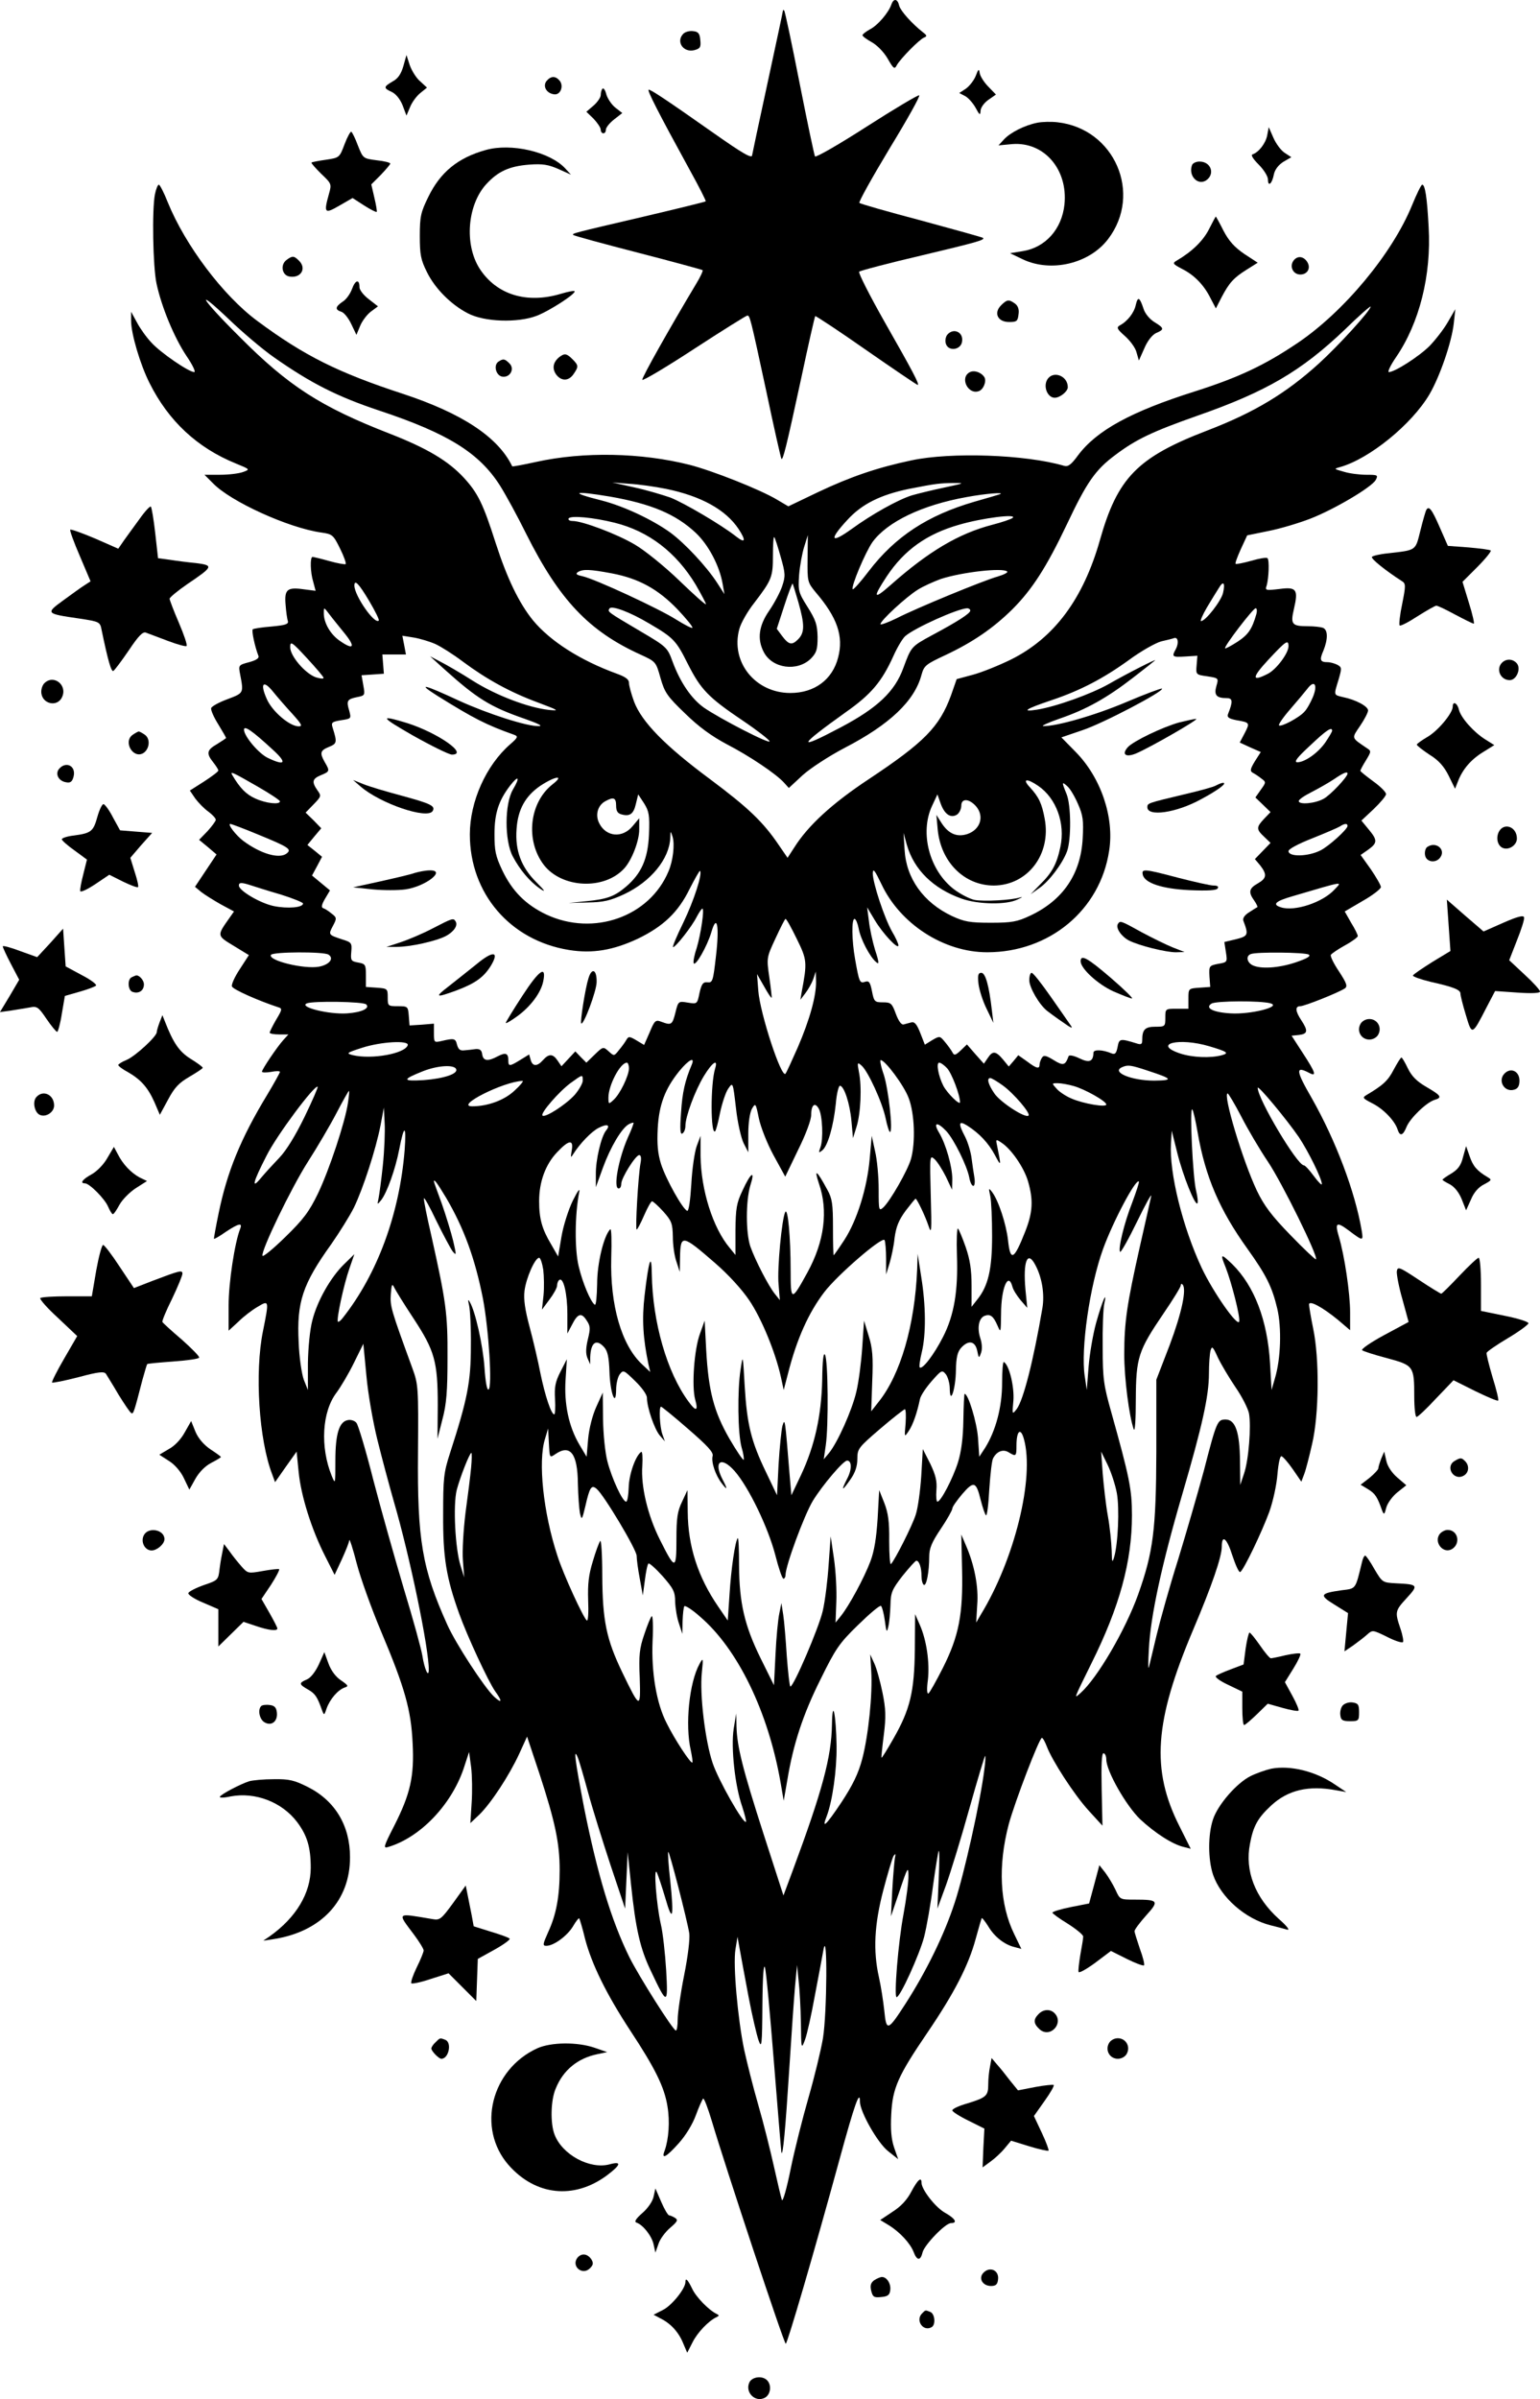 <?xml version="1.0" standalone="no"?>
<!DOCTYPE svg PUBLIC "-//W3C//DTD SVG 20010904//EN"
 "http://www.w3.org/TR/2001/REC-SVG-20010904/DTD/svg10.dtd">
<svg version="1.0" xmlns="http://www.w3.org/2000/svg"
 width="600.083pt" height="934.465pt" viewBox="0 0 600.083 934.465"
 preserveAspectRatio="xMidYMid meet">
<g transform="translate(-209.917,975.93) scale(0.1,-0.1)"
fill="#000000" stroke="none">
<path d="M5573 9743 c-11 -33 -54 -83 -84 -98 -16 -9 -29 -19 -29 -23 0 -4 16
-16 36 -27 20 -11 47 -38 62 -64 23 -40 27 -43 36 -25 15 26 88 100 106 107
12 5 12 8 -5 21 -43 34 -86 82 -92 103 -6 27 -21 30 -30 6z"/>
<path d="M5150 9718 c0 -3 -27 -130 -60 -282 -33 -152 -60 -279 -60 -281 0
-15 -35 5 -153 88 -179 126 -241 167 -250 167 -8 0 35 -85 160 -313 36 -65 64
-120 62 -122 -2 -2 -112 -29 -244 -60 -274 -64 -278 -65 -272 -71 3 -3 116
-34 252 -69 136 -35 249 -66 252 -68 2 -3 -9 -27 -25 -53 -103 -172 -213 -367
-210 -374 2 -5 93 49 203 121 109 71 202 129 206 129 10 0 11 -1 74 -294 30
-143 57 -261 59 -264 6 -6 18 40 77 313 28 132 53 242 55 243 1 2 91 -57 198
-132 108 -75 198 -136 201 -136 9 0 -21 56 -128 244 -59 104 -104 193 -100
197 4 4 113 33 242 63 218 52 251 61 240 69 -2 2 -110 32 -239 67 -129 34
-238 65 -242 69 -4 3 49 98 117 211 69 113 121 206 116 208 -5 2 -97 -53 -205
-122 -107 -69 -198 -121 -201 -116 -3 5 -30 133 -60 285 -30 153 -57 280 -60
283 -3 3 -5 3 -5 0z"/>
<path d="M4762 9628 c-30 -30 -1 -75 43 -64 22 6 26 11 23 39 -2 26 -8 33 -28
35 -14 2 -31 -3 -38 -10z"/>
<path d="M3671 9502 c-9 -31 -21 -49 -42 -60 -36 -21 -36 -26 -3 -41 15 -7 32
-27 42 -52 l15 -40 14 33 c7 18 25 43 40 55 l26 21 -26 24 c-15 12 -33 41 -41
63 l-13 40 -12 -43z"/>
<path d="M5901 9463 c-7 -17 -24 -39 -38 -49 l-26 -17 23 -12 c13 -7 31 -28
41 -46 15 -28 18 -30 19 -12 0 12 13 31 30 43 l30 21 -29 30 c-16 16 -31 39
-34 52 -3 20 -5 19 -16 -10z"/>
<path d="M4229 9444 c-16 -20 -1 -48 29 -52 25 -4 39 32 22 53 -16 19 -34 19
-51 -1z"/>
<path d="M4447 9414 c-4 -4 -7 -15 -7 -25 0 -9 -13 -28 -28 -41 l-28 -24 28
-27 c15 -16 28 -35 28 -43 0 -8 5 -14 10 -14 6 0 10 6 10 14 0 8 14 26 32 40
l32 25 -27 21 c-15 12 -30 35 -35 51 -4 17 -11 27 -15 23z"/>
<path d="M6140 9281 c-49 -10 -104 -38 -129 -65 l-21 -23 53 5 c124 10 218
-98 204 -235 -10 -96 -74 -168 -163 -182 l-49 -8 50 -24 c110 -52 259 -17 332
79 135 177 25 430 -197 455 -25 3 -61 2 -80 -2z"/>
<path d="M7037 9232 c-6 -31 -33 -66 -57 -74 -8 -2 2 -18 24 -40 20 -20 36
-46 36 -58 0 -30 16 -17 23 20 4 19 18 37 37 49 l31 18 -26 17 c-15 10 -34 36
-44 59 l-18 41 -6 -32z"/>
<path d="M3442 9198 c-20 -53 -20 -53 -73 -61 -29 -4 -54 -9 -56 -11 -2 -2 15
-21 37 -43 41 -39 42 -40 31 -79 -21 -75 -17 -79 40 -46 l52 30 45 -29 c25
-16 47 -27 49 -25 2 1 -2 26 -9 55 l-12 52 37 37 c20 21 37 41 37 44 0 4 -24
10 -53 13 -53 7 -53 7 -73 57 -10 27 -22 52 -26 54 -3 2 -15 -19 -26 -48z"/>
<path d="M3992 9175 c-108 -30 -177 -86 -224 -183 -29 -59 -33 -76 -33 -152 0
-73 4 -93 28 -141 31 -63 93 -126 159 -160 64 -34 194 -38 268 -10 52 20 156
88 148 96 -2 3 -26 -2 -53 -10 -133 -40 -251 -4 -317 98 -60 94 -48 248 26
329 46 50 90 70 167 76 53 4 75 0 114 -17 l49 -22 -23 25 c-60 64 -210 99
-309 71z"/>
<path d="M6744 9116 c-15 -40 21 -80 54 -60 37 24 21 74 -25 74 -13 0 -26 -6
-29 -14z"/>
<path d="M2703 9003 c-12 -60 -8 -282 6 -348 20 -93 69 -210 116 -281 24 -35
38 -64 31 -64 -21 0 -132 76 -167 115 -19 20 -44 55 -56 78 l-23 42 0 -35 c0
-51 36 -172 72 -243 74 -148 186 -252 336 -313 56 -23 56 -23 29 -33 -16 -6
-56 -11 -90 -11 l-61 0 33 -33 c68 -71 294 -174 422 -192 43 -6 47 -9 73 -62
15 -30 25 -58 22 -61 -3 -2 -32 3 -64 12 -32 9 -61 16 -65 16 -10 0 -9 -60 3
-98 l9 -34 -47 6 c-64 9 -75 -1 -70 -60 2 -27 6 -56 9 -64 3 -12 -10 -16 -63
-21 -38 -3 -70 -8 -74 -11 -5 -5 8 -67 22 -103 4 -9 -7 -17 -36 -25 -42 -11
-42 -12 -35 -48 14 -73 14 -72 -49 -96 -33 -12 -62 -28 -64 -35 -2 -7 10 -35
27 -62 17 -28 31 -52 31 -54 0 -2 -16 -12 -35 -24 -40 -23 -43 -36 -15 -71 11
-14 20 -28 20 -32 0 -4 -25 -23 -56 -43 l-55 -35 21 -31 c12 -16 35 -40 51
-51 16 -12 29 -26 29 -32 0 -5 -15 -25 -32 -44 l-33 -34 34 -28 34 -29 -42
-63 -42 -63 24 -20 c14 -11 48 -32 76 -48 l52 -28 -19 -27 c-48 -68 -48 -67
18 -107 l59 -36 -35 -54 c-20 -30 -34 -61 -31 -68 4 -12 104 -56 180 -81 17
-5 16 -9 -8 -49 -14 -24 -25 -47 -25 -50 0 -4 17 -7 37 -7 l36 0 -20 -22 c-25
-28 -83 -114 -83 -123 0 -4 16 -4 35 -1 19 4 35 4 35 0 0 -3 -22 -43 -49 -88
-105 -173 -157 -302 -190 -463 -11 -53 -19 -98 -18 -99 1 -2 22 10 46 27 50
33 66 37 56 12 -21 -53 -45 -209 -45 -298 l0 -99 38 35 c20 20 54 46 75 58 45
27 45 26 21 -94 -33 -161 -16 -425 36 -559 l11 -30 42 60 42 59 8 -80 c9 -92
50 -223 103 -327 l37 -73 28 60 c15 33 29 67 29 75 1 8 14 -32 29 -90 15 -58
58 -177 95 -265 93 -220 117 -307 123 -435 7 -130 -9 -199 -72 -323 -42 -82
-43 -88 -23 -82 124 37 244 162 293 303 l22 67 8 -59 c4 -32 5 -95 2 -139 l-5
-79 35 33 c46 45 116 152 155 236 l31 68 49 -147 c60 -184 78 -268 78 -372 0
-103 -13 -174 -45 -243 -21 -47 -22 -53 -7 -53 29 0 82 39 104 76 11 19 22 33
24 31 2 -2 13 -38 23 -80 26 -99 83 -215 176 -357 97 -147 133 -220 145 -295
10 -59 5 -128 -11 -173 -14 -36 6 -26 55 29 27 30 54 74 67 110 12 33 25 61
28 64 4 2 19 -38 34 -88 52 -175 281 -867 288 -867 6 0 108 347 210 720 58
212 79 272 79 223 0 -39 69 -161 110 -193 l39 -31 -16 46 c-11 33 -14 70 -11
128 5 103 26 150 141 319 104 153 160 261 188 365 12 43 22 79 24 81 1 2 13
-13 25 -32 24 -41 64 -72 103 -81 l26 -7 -28 58 c-56 115 -64 265 -21 428 24
88 119 336 129 336 4 0 12 -15 19 -33 20 -54 107 -189 164 -251 l53 -58 -3
141 c-2 96 0 141 7 141 6 0 11 -11 11 -24 0 -45 77 -180 132 -233 57 -53 126
-98 170 -108 l27 -7 -44 88 c-111 220 -98 407 53 764 73 172 112 285 112 325
0 49 20 33 41 -34 13 -39 26 -68 31 -65 14 9 83 153 113 234 15 42 29 107 32
148 4 44 10 71 16 69 6 -2 26 -25 44 -51 l33 -48 11 29 c6 15 20 69 31 118 27
115 29 331 4 450 -9 44 -16 86 -16 93 0 18 52 -10 113 -60 l47 -40 0 69 c0 76
-22 223 -44 296 -16 54 -9 59 38 24 57 -43 58 -43 51 0 -26 151 -100 348 -194
514 -63 109 -65 128 -10 99 30 -16 24 2 -25 77 l-44 68 29 3 c34 4 36 16 9 57
-24 36 -25 55 -4 55 16 0 147 52 173 69 12 8 8 20 -22 66 -21 31 -35 60 -32
65 3 5 28 22 55 37 28 15 50 32 50 36 0 5 -11 28 -26 52 l-25 44 70 41 c39 22
71 47 71 54 0 7 -18 38 -39 69 l-40 56 30 21 c36 26 36 37 1 79 l-28 34 48 45
c26 25 48 51 48 58 0 8 -22 30 -50 50 -27 20 -50 38 -50 41 0 3 10 22 22 41
21 35 21 36 2 48 -60 41 -59 36 -25 86 17 25 31 52 31 60 0 16 -48 42 -98 52
-37 9 -36 6 -17 68 13 45 13 48 -5 58 -10 5 -27 10 -38 10 -29 0 -32 9 -16 45
18 45 18 81 -2 89 -9 3 -34 6 -57 6 -64 0 -70 7 -56 67 18 77 10 87 -57 78
-53 -6 -56 -6 -49 14 8 28 11 99 3 106 -4 4 -32 -1 -63 -10 -32 -9 -59 -14
-61 -12 -3 2 7 28 20 57 l25 54 83 17 c46 9 119 31 163 48 93 36 240 123 255
151 10 19 7 20 -37 20 -26 0 -66 5 -88 12 -39 11 -39 11 -14 18 114 32 279
166 348 283 41 70 87 204 95 277 l6 55 -29 -50 c-16 -28 -48 -69 -71 -93 -41
-41 -136 -102 -159 -102 -6 0 6 26 28 58 91 133 138 319 127 507 -6 116 -14
165 -25 165 -4 0 -22 -37 -40 -81 -77 -188 -265 -414 -446 -536 -129 -87 -230
-134 -399 -188 -250 -79 -383 -152 -456 -249 -27 -37 -39 -46 -55 -41 -150 44
-441 54 -595 21 -132 -28 -235 -63 -362 -123 l-117 -56 -44 26 c-67 40 -252
113 -342 136 -187 47 -411 52 -597 11 -50 -11 -92 -19 -93 -17 -55 114 -195
206 -425 282 -254 83 -386 149 -568 284 -134 99 -281 295 -349 462 -15 38 -31
69 -35 69 -4 0 -11 -17 -15 -37z m463 -635 c144 -101 246 -153 411 -208 268
-89 390 -165 471 -293 22 -35 68 -119 102 -188 129 -257 244 -378 444 -469 61
-28 61 -28 79 -92 16 -56 26 -71 96 -138 53 -52 103 -88 161 -119 91 -47 193
-116 224 -150 l19 -21 54 50 c30 27 102 74 163 106 176 91 273 183 300 285 10
36 17 41 94 77 106 50 185 104 260 178 77 77 133 164 212 330 78 165 111 213
189 271 81 61 144 91 320 153 269 94 405 174 574 335 55 54 101 94 101 90 0
-15 -125 -152 -202 -222 -128 -116 -251 -190 -433 -260 -274 -105 -351 -184
-420 -428 -65 -229 -178 -381 -347 -465 -47 -23 -114 -50 -148 -59 l-63 -17
-22 -63 c-45 -123 -104 -183 -321 -327 -142 -94 -236 -180 -290 -266 l-26 -40
-33 48 c-62 92 -120 147 -270 259 -174 129 -265 222 -295 301 -11 30 -20 63
-20 74 0 13 -14 23 -47 35 -143 52 -260 127 -327 208 -55 68 -101 164 -145
300 -49 153 -69 195 -124 255 -61 66 -143 115 -289 172 -270 105 -395 186
-585 377 -152 151 -181 201 -39 66 51 -49 129 -115 172 -145z m1529 -513 c136
-28 232 -81 282 -156 30 -46 27 -58 -10 -29 -57 45 -202 130 -255 151 -32 11
-95 30 -142 40 l-85 19 65 -5 c36 -2 101 -11 145 -20z m1083 5 c-48 -10 -104
-24 -125 -30 -55 -17 -158 -75 -235 -131 -82 -59 -90 -44 -18 34 57 63 130 99
241 122 107 21 119 22 174 23 46 0 42 -1 -37 -18z m-1302 -35 c160 -28 256
-68 334 -141 50 -47 93 -129 105 -199 l7 -40 -29 45 c-41 63 -125 153 -182
195 -71 51 -182 103 -268 125 -128 32 -111 39 33 15z m1519 9 c-5 -2 -50 -15
-99 -29 -182 -53 -308 -135 -412 -271 -31 -41 -59 -72 -62 -70 -8 9 49 144 77
184 58 79 193 144 366 175 75 14 153 20 130 11z m-1500 -111 c132 -33 239
-115 315 -241 22 -38 40 -72 40 -76 0 -5 -47 37 -104 92 -57 55 -135 118 -173
140 -69 41 -204 92 -243 92 -12 0 -18 5 -15 10 8 12 96 4 180 -17z m1550 19
c-6 -5 -41 -17 -80 -27 -130 -34 -247 -103 -396 -235 -67 -59 -70 -50 -14 35
68 102 155 164 280 200 92 27 230 44 210 27z m-904 -151 c19 -66 19 -76 6
-115 -8 -24 -31 -67 -51 -96 -40 -58 -47 -110 -21 -160 33 -65 131 -78 184
-26 22 23 26 35 26 84 -1 48 -7 66 -39 117 -36 57 -37 63 -33 125 3 36 12 85
20 110 l14 45 -1 -92 c-1 -89 0 -92 31 -130 85 -99 110 -172 88 -255 -22 -86
-92 -138 -186 -138 -137 0 -234 121 -199 249 6 23 32 69 59 103 68 89 72 100
72 184 0 42 2 74 5 71 3 -2 14 -37 25 -76z m-658 -65 c105 -20 180 -61 256
-140 35 -37 61 -69 58 -72 -2 -3 -31 12 -63 32 -66 42 -318 159 -366 169 -23
5 -27 9 -17 16 20 12 46 11 132 -5z m1541 7 c3 -4 -13 -12 -36 -19 -57 -16
-317 -123 -395 -163 -35 -17 -63 -27 -63 -23 0 14 100 106 145 134 22 14 63
32 90 42 83 27 243 45 259 29z m-2486 -115 c23 -39 40 -73 37 -76 -16 -16 -94
96 -95 136 0 26 17 9 58 -60z m1672 -4 c25 -88 25 -119 -1 -145 -24 -24 -36
-22 -63 14 l-20 27 29 89 c16 50 31 89 33 87 1 -2 11 -34 22 -72z m1655 36
c-7 -31 -68 -110 -86 -110 -4 0 6 24 23 53 17 28 38 63 46 75 18 31 26 22 17
-18z m-2235 -120 c94 -55 104 -66 149 -156 51 -101 80 -131 215 -222 55 -37
101 -73 104 -80 4 -14 -192 87 -256 131 -49 35 -92 98 -122 179 -20 55 -23 58
-123 117 -132 78 -131 77 -123 90 8 13 79 -13 156 -59z m-1187 -39 c42 -52 34
-65 -18 -29 -38 25 -65 72 -64 110 0 23 0 23 22 -6 12 -16 39 -49 60 -75z
m2437 90 c0 -11 -48 -42 -149 -96 -81 -44 -81 -44 -112 -128 -33 -91 -100
-155 -244 -231 -174 -92 -168 -75 21 60 98 69 139 118 184 217 15 34 36 69 46
78 36 32 205 108 242 109 6 0 12 -4 12 -9z m1115 -13 c-17 -59 -31 -80 -73
-108 -25 -16 -47 -28 -49 -26 -6 6 109 156 119 156 5 0 6 -10 3 -22z m-3200
-117 c22 -10 71 -41 108 -69 93 -69 184 -119 292 -159 82 -31 86 -33 43 -29
-81 9 -207 57 -297 114 -47 30 -104 63 -126 74 l-40 21 54 -49 c129 -116 180
-148 316 -195 51 -18 71 -28 54 -28 -45 -2 -199 48 -309 98 -142 66 -169 72
-85 19 140 -87 188 -112 298 -151 16 -6 14 -11 -16 -37 -94 -82 -157 -223
-157 -351 0 -230 157 -413 386 -450 92 -15 173 -1 269 44 99 48 157 103 201
193 21 41 39 73 41 71 10 -11 -24 -116 -65 -201 -26 -53 -44 -96 -40 -96 10 0
73 80 92 118 9 17 19 32 22 32 9 0 -6 -100 -22 -153 -9 -26 -14 -53 -12 -59 6
-17 53 66 69 120 22 76 32 24 18 -93 -11 -97 -13 -104 -33 -102 -17 2 -23 -6
-31 -41 -9 -44 -9 -44 -46 -38 -36 6 -37 6 -48 -39 -12 -48 -16 -50 -54 -36
-23 9 -27 6 -46 -40 l-22 -50 -30 18 c-27 16 -31 16 -39 2 -5 -9 -18 -27 -29
-40 -19 -24 -19 -24 -40 -5 -21 19 -22 19 -54 -12 l-33 -32 -22 22 -21 22 -27
-29 -27 -29 -15 22 c-18 27 -34 28 -57 2 -23 -26 -41 -25 -48 1 l-6 21 -34
-21 c-42 -26 -47 -26 -47 -3 0 29 -10 33 -41 17 -39 -21 -57 -19 -61 8 -2 16
-9 21 -25 20 -13 -2 -33 -4 -45 -5 -16 -2 -23 4 -28 22 -6 25 -11 26 -62 14
-27 -6 -28 -5 -28 31 l0 37 -47 -4 -48 -3 -3 38 c-3 36 -4 37 -43 37 -38 0
-39 1 -39 34 0 34 -1 35 -42 38 l-43 3 0 45 c0 42 -2 45 -30 50 -28 5 -30 8
-27 42 3 34 1 37 -35 48 -54 18 -55 18 -37 52 16 30 16 33 -5 49 -12 10 -26
19 -33 21 -8 3 -5 15 8 37 l19 32 -35 29 -35 29 20 37 19 36 -28 23 -29 23 27
33 27 32 -30 31 -31 30 31 32 c30 31 31 33 15 55 -23 33 -20 45 14 59 34 14
35 16 15 50 -21 37 -18 46 16 60 32 13 32 18 14 76 -6 19 -2 22 34 28 39 6 39
6 31 37 -12 39 -8 45 31 53 30 6 31 7 24 45 l-7 40 44 3 43 3 -3 38 -3 37 46
0 46 0 -7 37 -7 36 44 -7 c24 -4 61 -15 84 -25z m2886 -20 c-17 -30 -14 -32
36 -29 l48 3 -3 -37 c-3 -36 -3 -37 41 -43 45 -7 45 -7 36 -38 -10 -35 0 -47
40 -47 24 0 25 -13 5 -63 -4 -12 4 -17 33 -23 53 -9 53 -10 32 -51 l-19 -36
41 -19 41 -18 -23 -36 c-18 -30 -20 -38 -8 -45 8 -4 23 -14 33 -22 19 -14 19
-15 -2 -44 l-21 -30 29 -28 30 -29 -25 -26 c-31 -33 -31 -41 0 -70 l25 -24
-30 -31 -31 -32 21 -25 c27 -35 25 -50 -10 -70 -34 -19 -37 -34 -14 -66 9 -13
14 -24 13 -26 -2 -1 -17 -10 -32 -20 -18 -11 -26 -23 -23 -33 21 -55 19 -60
-28 -72 l-46 -11 6 -39 c6 -39 6 -40 -30 -46 -35 -7 -36 -8 -34 -49 l3 -41
-42 -3 c-43 -3 -43 -3 -43 -43 l0 -39 -45 0 c-45 0 -45 0 -45 -35 0 -34 -1
-35 -39 -35 -40 0 -51 -11 -51 -52 0 -16 -4 -19 -22 -13 -65 20 -68 19 -74
-14 -5 -25 -10 -30 -23 -25 -35 15 -71 16 -71 3 -1 -35 -16 -41 -55 -22 -23
11 -40 14 -42 8 -13 -36 -21 -38 -58 -15 -31 19 -39 20 -46 9 -5 -8 -9 -20 -9
-26 0 -19 -12 -16 -49 12 l-34 24 -18 -22 -19 -22 -23 28 c-28 33 -40 34 -59
5 l-15 -22 -33 37 -33 38 -24 -23 c-21 -20 -26 -21 -33 -7 -5 9 -18 27 -29 40
-19 23 -20 24 -49 7 l-29 -18 -18 46 c-13 33 -22 44 -34 41 -9 -2 -22 -6 -30
-8 -9 -3 -20 12 -31 41 -15 41 -19 45 -50 45 -32 0 -35 2 -43 43 -7 36 -12 42
-27 37 -21 -7 -23 -1 -39 89 -13 73 -14 156 -2 156 5 0 12 -17 16 -37 7 -41
44 -112 69 -132 11 -10 11 0 -5 48 -10 33 -21 84 -24 113 l-7 53 30 -50 c31
-52 92 -117 92 -98 0 6 -11 31 -25 54 -30 53 -75 189 -75 227 1 21 8 11 34
-43 73 -155 243 -265 412 -265 242 0 440 164 475 395 21 130 -32 286 -131 386
l-55 56 82 28 c79 26 319 152 310 162 -3 2 -65 -21 -138 -52 -122 -52 -273
-95 -324 -94 -11 0 17 13 63 29 105 36 185 81 287 160 44 34 82 64 85 67 8 8
-107 -50 -180 -92 -69 -39 -205 -88 -280 -100 -64 -10 -44 3 54 36 114 38 204
85 305 158 46 34 103 66 125 72 23 5 46 11 51 13 15 4 18 -20 6 -43z m-3321
-112 c0 -5 -13 -3 -30 2 -42 15 -100 83 -100 117 0 25 5 23 65 -42 36 -39 65
-73 65 -77z m3760 123 c0 -27 -47 -90 -80 -107 -64 -33 -64 -16 1 54 69 74 79
81 79 53z m-3881 -264 c36 -40 40 -48 24 -48 -35 0 -103 58 -124 106 -28 62
-14 77 25 28 17 -21 51 -60 75 -86z m3976 66 c-9 -21 -23 -47 -33 -57 -20 -23
-92 -61 -99 -53 -3 3 16 31 43 62 27 31 57 67 68 81 27 36 41 15 21 -33z
m-4055 -203 c59 -53 52 -67 -17 -34 -36 17 -93 85 -93 110 0 18 32 -4 110 -76z
m4130 72 c0 -4 -12 -24 -26 -45 -29 -42 -81 -78 -110 -78 -14 1 0 19 50 65 63
60 86 75 86 58z m-4186 -218 c47 -27 86 -53 86 -57 0 -14 -55 -8 -96 11 -36
16 -60 41 -89 90 -11 18 -2 14 99 -44z m4246 51 c0 -13 -67 -84 -93 -98 -34
-19 -97 -24 -97 -9 0 6 22 21 50 35 27 14 66 36 87 50 35 24 53 32 53 22z
m-3252 -62 c-33 -56 -33 -199 -1 -260 28 -53 66 -98 106 -126 24 -16 21 -10
-15 26 -58 58 -82 123 -76 205 5 77 34 129 92 169 59 39 97 44 48 6 -90 -71
-106 -217 -35 -312 70 -93 237 -101 315 -15 29 32 58 106 58 151 l0 44 -26
-31 c-39 -47 -102 -42 -129 10 -18 33 -7 72 24 88 31 17 41 13 41 -18 0 -21 6
-30 21 -34 33 -9 47 2 56 41 l9 37 23 -35 c19 -31 22 -45 19 -121 -4 -96 -30
-153 -90 -204 -44 -37 -72 -48 -153 -56 l-70 -7 75 2 c61 1 87 7 141 32 104
49 176 137 180 219 1 29 1 30 9 5 9 -30 2 -93 -16 -135 -74 -177 -292 -254
-476 -168 -80 38 -133 91 -172 173 -26 55 -30 76 -30 140 0 81 16 130 60 188
34 44 41 35 12 -14z m2047 14 c70 -48 106 -146 86 -238 -14 -67 -33 -101 -79
-146 l-37 -38 34 24 c38 26 90 95 108 143 17 47 16 181 -2 224 -19 46 -19 50
4 29 11 -10 29 -41 41 -69 19 -43 22 -64 18 -133 -7 -139 -77 -242 -206 -302
-49 -23 -70 -27 -152 -27 -82 0 -103 4 -151 26 -112 53 -179 147 -185 259 l-4
65 13 -47 c28 -97 103 -170 213 -209 65 -23 176 -25 219 -3 17 8 21 11 10 8
-32 -11 -142 -17 -179 -10 -18 4 -54 22 -79 41 -96 73 -135 220 -86 325 l21
45 12 -34 c15 -43 39 -60 64 -45 9 6 17 22 17 35 0 30 31 28 58 -3 32 -38 17
-89 -33 -107 -41 -14 -74 0 -101 41 l-21 33 5 -56 c12 -128 104 -219 219 -219
132 1 224 122 198 260 -11 60 -23 85 -58 123 -31 33 -12 36 33 5z m-3041 -189
c122 -50 134 -58 111 -75 -29 -21 -101 0 -168 50 -28 21 -63 66 -50 66 3 0 52
-18 107 -41z m4246 33 c0 -13 -73 -79 -105 -95 -49 -25 -125 -26 -125 -3 0 8
37 28 93 50 50 20 99 41 107 46 18 12 30 13 30 2z m-4274 -231 c16 -5 68 -22
117 -36 48 -15 87 -31 87 -35 0 -16 -60 -21 -114 -10 -53 11 -136 60 -136 80
0 12 9 13 46 1z m4223 -17 c-46 -50 -155 -86 -208 -69 -36 11 -23 24 47 44
204 60 192 58 161 25z m-2095 -192 c40 -81 41 -91 19 -207 l-5 -30 19 25 c11
14 25 39 31 55 l10 30 1 -39 c1 -55 -24 -147 -71 -256 -23 -52 -44 -98 -48
-103 -16 -19 -99 234 -106 323 l-5 65 27 -47 c15 -27 28 -47 30 -45 1 1 -3 37
-9 79 -11 76 -11 77 24 152 19 41 36 75 39 76 4 0 23 -35 44 -78z m-1825 -61
c23 -15 4 -39 -36 -47 -58 -11 -201 24 -188 46 8 12 205 13 224 1z m3820 0 c9
-6 -6 -15 -50 -30 -68 -23 -139 -27 -170 -11 -22 12 -25 36 -6 43 21 9 211 7
226 -2z m-3673 -194 c16 -15 -17 -31 -74 -35 -71 -5 -191 25 -157 39 24 10
220 7 231 -4z m3524 4 c45 -13 -79 -44 -156 -39 -68 4 -101 21 -74 38 17 11
192 12 230 1z m-3362 -163 c-11 -33 -140 -56 -213 -39 -28 7 -27 9 35 29 74
24 184 30 178 10z m3123 -4 c71 -21 79 -27 49 -35 -44 -12 -115 -9 -163 7
-109 37 -4 63 114 28z m-2016 -71 c-27 -64 -37 -109 -42 -187 -5 -66 -3 -87 5
-82 7 4 12 17 12 30 0 36 37 136 72 194 33 54 56 69 44 30 -19 -61 -18 -263 0
-245 3 3 12 35 19 72 8 37 22 80 32 94 18 26 18 26 30 -76 6 -56 20 -117 30
-137 l18 -35 0 72 c0 43 6 82 14 97 14 24 15 23 27 -36 7 -34 32 -98 57 -144
l46 -84 50 104 c30 60 51 117 51 136 0 40 15 52 30 24 14 -26 18 -118 6 -150
-8 -22 -7 -23 8 -11 21 18 43 94 52 181 3 38 11 70 16 70 16 0 39 -69 45 -138
l6 -66 14 45 c16 51 21 156 9 213 -7 37 -6 39 10 25 25 -21 81 -143 94 -205 6
-30 14 -54 17 -54 13 0 -6 168 -24 223 -11 31 -16 57 -12 57 17 0 91 -99 109
-148 23 -60 27 -172 9 -237 -13 -45 -81 -164 -108 -189 -17 -15 -18 -12 -18
71 0 49 -6 115 -14 148 l-13 60 -8 -90 c-10 -113 -49 -239 -99 -316 -21 -32
-40 -59 -41 -59 -2 0 -3 48 -3 108 0 91 -3 113 -22 147 -41 76 -53 85 -33 25
37 -106 22 -226 -45 -348 -62 -113 -65 -112 -65 8 0 132 -11 247 -21 228 -13
-24 -32 -220 -26 -282 l5 -61 -20 25 c-24 30 -75 128 -95 184 -18 53 -18 178
0 238 20 62 2 51 -31 -21 -23 -48 -26 -70 -27 -153 l0 -97 -22 27 c-66 78
-112 225 -114 357 l0 80 -15 -40 c-8 -22 -18 -89 -21 -148 -4 -64 -10 -106
-16 -104 -17 5 -83 123 -102 182 -13 42 -16 78 -13 138 5 94 29 156 84 224 36
44 62 58 49 26z m-245 -15 c0 -28 -35 -101 -60 -123 -19 -18 -20 -17 -20 9 0
48 46 136 72 136 4 0 8 -10 8 -22z m1240 0 c18 -20 50 -104 50 -132 0 -14 -50
35 -65 64 -19 37 -29 90 -16 90 6 0 20 -10 31 -22z m-1913 -4 c6 -18 -49 -36
-127 -42 -84 -5 -85 2 -2 35 59 23 123 26 129 7z m2694 -5 c98 -32 102 -38 26
-39 -90 0 -171 34 -124 53 21 9 32 8 98 -14z m-2201 -39 c0 -10 -14 -35 -31
-55 -34 -38 -116 -91 -126 -81 -9 9 65 94 110 127 47 34 47 34 47 9z m1637
-19 c43 -31 109 -109 100 -117 -12 -12 -110 52 -133 86 -24 35 -31 60 -16 60
5 0 27 -13 49 -29z m-1903 -20 c-39 -37 -104 -61 -165 -61 -69 0 121 96 196
99 6 0 -8 -17 -31 -38z m2179 18 c43 -12 127 -59 127 -72 0 -12 -89 3 -135 23
-22 9 -49 27 -59 39 -19 21 -19 21 5 21 13 0 41 -5 62 -11z m-2997 -120 c-35
-72 -71 -131 -98 -159 -24 -25 -56 -60 -71 -78 -40 -49 -33 -19 21 86 40 80
189 279 199 268 2 -2 -21 -55 -51 -117z m3875 -80 c37 -56 89 -161 89 -182 0
-6 -14 8 -31 31 -17 23 -34 42 -39 42 -26 0 -180 259 -180 302 0 13 113 -123
161 -193z m-3706 134 c-11 -74 -72 -259 -117 -353 -34 -70 -56 -100 -127 -169
-47 -46 -87 -79 -89 -73 -6 20 112 264 177 366 36 56 86 141 111 189 25 48 47
87 49 87 2 0 0 -21 -4 -47z m3480 -51 c25 -49 72 -129 105 -178 55 -82 197
-370 187 -380 -2 -2 -47 40 -99 94 -74 76 -103 115 -131 173 -56 118 -134 379
-114 379 3 0 27 -40 52 -88z m-3344 -192 c-6 -58 -14 -116 -17 -130 -5 -24 -5
-24 10 -6 23 29 56 121 71 199 19 98 28 96 21 -3 -20 -249 -106 -483 -241
-654 -8 -11 -17 -17 -19 -15 -7 7 23 146 45 208 l19 55 -41 -40 c-51 -50 -104
-142 -123 -219 -9 -34 -16 -104 -17 -165 l0 -105 -16 40 c-8 22 -18 87 -20
146 -8 156 15 226 127 382 32 46 72 110 88 142 36 74 86 228 104 321 l13 69 3
-60 c2 -33 -1 -107 -7 -165z m3175 128 c30 -173 85 -301 194 -453 73 -102 96
-148 116 -232 18 -76 14 -197 -9 -273 l-13 -45 -6 105 c-10 167 -61 300 -147
385 -45 43 -48 42 -26 -12 24 -62 57 -192 53 -211 -5 -24 -101 113 -146 208
-75 160 -127 372 -120 485 l3 50 22 -88 c22 -88 69 -205 78 -195 3 3 1 25 -5
49 -13 52 -26 327 -15 317 4 -4 13 -44 21 -90z m-2220 -19 c-37 -84 -58 -199
-36 -199 6 0 10 8 10 18 0 23 56 112 70 112 7 0 9 -12 5 -32 -9 -48 -21 -258
-15 -258 3 0 16 25 29 55 13 30 27 55 31 55 4 0 24 -18 44 -40 32 -36 36 -46
37 -98 0 -31 6 -75 14 -97 l13 -40 1 57 c2 90 8 89 136 -22 53 -46 105 -103
134 -146 48 -71 102 -203 123 -298 l11 -51 17 65 c34 134 80 236 141 316 51
67 226 218 235 203 3 -6 6 -39 6 -73 l0 -61 13 42 c7 23 17 68 20 100 6 44 16
69 43 106 20 26 37 47 39 47 5 0 37 -66 50 -105 12 -36 13 -24 9 118 -4 156
-4 158 15 141 10 -9 30 -40 44 -68 l24 -51 1 41 c0 49 -25 137 -52 182 -24 40
-7 43 29 5 30 -33 80 -134 89 -180 3 -18 10 -33 16 -33 5 0 7 15 4 33 -3 17
-8 52 -11 75 -3 24 -14 61 -25 83 -28 53 -26 65 8 44 47 -30 83 -68 108 -115
25 -47 25 -45 8 39 -5 23 -4 24 18 9 38 -25 87 -96 103 -150 21 -73 19 -120
-11 -196 -44 -112 -58 -118 -67 -33 -7 62 -37 154 -62 187 -14 18 -14 16 -7
-16 4 -19 7 -89 7 -155 0 -130 -15 -195 -58 -248 l-22 -28 0 83 c0 61 -6 101
-23 150 -13 37 -27 70 -30 72 -4 2 -6 -44 -4 -104 5 -139 -11 -234 -54 -318
-35 -69 -81 -129 -91 -119 -3 3 1 30 8 59 17 70 16 182 -2 293 l-14 90 -2 -60
c-9 -218 -65 -410 -150 -516 l-29 -37 4 118 c4 93 1 129 -14 176 l-18 59 -7
-105 c-4 -58 -14 -135 -23 -172 -17 -73 -73 -197 -106 -238 l-21 -25 8 55 c11
75 9 331 -3 352 -6 11 -10 -20 -11 -98 -3 -138 -29 -256 -82 -369 l-38 -80 -7
80 c-18 221 -18 222 -28 190 -4 -16 -11 -84 -15 -150 l-6 -120 -43 90 c-58
120 -74 186 -83 335 -7 124 -7 125 -16 65 -13 -82 -11 -251 4 -304 7 -23 10
-45 8 -48 -3 -2 -28 35 -56 83 -60 105 -81 184 -90 344 l-6 115 -18 -50 c-23
-61 -33 -206 -19 -257 13 -46 3 -48 -26 -8 -84 114 -140 309 -143 497 -1 87
-12 54 -28 -83 -11 -94 -6 -169 15 -269 l7 -30 -32 30 c-80 75 -125 230 -120
415 2 65 1 116 -4 111 -25 -25 -51 -132 -51 -213 -1 -47 -4 -84 -9 -81 -16 10
-48 86 -63 150 -16 66 -15 201 2 288 4 19 -5 7 -25 -33 -17 -35 -37 -98 -44
-140 l-13 -77 -27 47 c-36 60 -47 100 -47 169 0 75 25 143 70 190 46 49 65 51
57 7 -5 -29 -4 -30 6 -14 26 41 71 88 99 102 33 17 47 12 29 -10 -19 -23 -41
-115 -40 -171 l0 -50 28 77 c29 79 72 152 100 168 9 5 17 7 19 6 1 -2 -8 -27
-22 -57z m-708 -236 c69 -118 112 -235 143 -392 23 -122 37 -345 22 -354 -6
-4 -12 28 -16 86 -6 86 -36 221 -58 256 -6 11 -7 7 -2 -14 4 -16 8 -88 7 -160
0 -137 -13 -205 -81 -415 -25 -77 -27 -99 -27 -240 -1 -166 12 -246 62 -385
31 -87 114 -266 141 -304 29 -40 26 -49 -5 -20 -38 36 -149 206 -182 280 -98
217 -117 331 -114 669 2 256 1 267 -22 330 -84 230 -87 241 -84 288 3 38 5 43
13 27 5 -11 39 -66 76 -122 82 -125 94 -167 94 -338 l-1 -130 19 75 c16 59 20
111 20 240 1 174 -6 220 -63 476 -17 73 -30 138 -29 145 0 8 22 -31 48 -86 27
-55 56 -109 64 -120 15 -18 15 -15 2 41 -8 33 -28 98 -44 144 -17 46 -31 85
-31 87 0 12 13 -6 48 -64z m2673 -18 c-32 -81 -56 -183 -47 -192 3 -3 33 50
66 118 33 68 58 113 55 99 -3 -14 -23 -104 -45 -200 -49 -219 -60 -289 -60
-416 0 -93 19 -242 37 -292 5 -12 8 40 8 116 1 164 9 189 108 335 37 54 67
103 67 109 0 6 3 8 7 4 17 -17 -3 -111 -50 -236 l-52 -135 0 -280 c-1 -305
-12 -391 -71 -557 -50 -139 -159 -325 -224 -383 -27 -24 -29 -29 42 115 110
221 158 397 158 577 0 102 -10 149 -81 403 -29 103 -33 129 -33 250 -1 74 2
151 6 170 13 59 -8 11 -32 -75 -12 -44 -25 -120 -29 -170 l-7 -90 -8 54 c-16
105 19 350 71 494 39 108 128 276 140 264 2 -3 -10 -39 -26 -82z m-2295 -261
c3 -25 4 -71 1 -101 l-6 -55 29 39 c16 21 30 46 30 55 0 9 4 19 9 22 16 10 31
-55 31 -133 l0 -76 18 34 c22 44 37 49 57 17 15 -22 15 -32 5 -73 -8 -34 -9
-55 -2 -73 l11 -25 0 27 c2 59 24 74 55 39 13 -15 18 -39 20 -93 2 -81 25
-146 26 -72 0 22 6 49 14 60 14 18 16 17 60 -26 26 -25 46 -53 46 -65 0 -37
29 -122 50 -147 l20 -23 -10 28 c-10 29 -14 107 -5 107 3 0 51 -39 106 -87 76
-66 99 -91 95 -105 -6 -24 11 -75 36 -107 22 -29 23 -23 3 15 -37 71 -6 93 47
33 55 -63 130 -219 158 -326 13 -51 27 -93 32 -93 4 0 8 6 8 14 0 36 73 234
107 290 37 60 118 156 133 156 19 0 19 -36 0 -71 -25 -49 -20 -50 14 -1 18 26
26 51 26 79 0 39 4 44 89 117 49 42 93 76 96 76 4 0 5 -25 3 -55 -5 -55 -5
-55 12 -30 17 25 33 72 44 125 3 14 24 45 46 70 38 43 40 44 55 26 8 -11 15
-36 15 -55 1 -69 23 -2 24 70 1 51 6 72 20 88 29 32 55 27 63 -11 6 -30 7 -31
15 -8 5 14 4 36 -3 57 -13 40 -6 78 17 87 22 8 34 -1 50 -38 13 -30 13 -28 14
46 0 100 28 165 44 106 3 -13 18 -36 32 -53 l26 -30 -7 71 c-10 111 8 155 39
95 26 -49 36 -114 27 -167 -35 -205 -74 -358 -100 -393 -18 -23 -18 -22 -13
33 4 53 -16 138 -37 150 -4 3 -7 -35 -7 -82 0 -94 -25 -186 -66 -252 l-23 -35
-5 75 c-5 61 -38 170 -52 170 -2 0 -4 -46 -5 -103 -1 -69 -8 -122 -21 -164
-20 -63 -67 -153 -80 -153 -4 0 -6 20 -4 45 3 35 -3 59 -24 103 l-29 57 -6
-105 c-4 -58 -13 -126 -22 -152 -14 -43 -79 -172 -96 -191 -4 -4 -7 37 -7 90
1 76 -4 109 -19 148 l-20 50 -6 -110 c-5 -77 -13 -127 -28 -167 -25 -66 -83
-173 -115 -213 l-21 -26 3 80 c2 44 -2 120 -9 168 l-13 88 -8 -111 c-4 -61
-14 -142 -23 -180 -15 -65 -113 -294 -126 -294 -3 0 -9 53 -14 118 -4 64 -10
137 -14 162 l-7 45 -8 -40 c-5 -22 -12 -94 -15 -160 l-6 -120 -52 105 c-63
128 -83 216 -84 361 0 61 -2 109 -5 107 -10 -10 -26 -120 -32 -217 l-7 -104
-37 54 c-79 115 -118 235 -119 369 l-1 85 -21 -45 c-18 -37 -22 -63 -22 -147
0 -120 -5 -120 -64 -2 -48 95 -75 209 -69 289 2 32 0 57 -4 54 -22 -14 -48
-88 -49 -139 -1 -30 -5 -55 -10 -55 -14 0 -56 91 -73 157 -9 35 -16 105 -17
164 l-1 104 -25 -55 c-15 -33 -28 -83 -32 -125 l-6 -70 -28 47 c-42 71 -60
159 -54 253 l5 80 -25 -49 c-20 -39 -24 -60 -21 -107 2 -33 0 -59 -3 -59 -12
0 -36 73 -54 160 -9 47 -28 128 -42 180 -18 67 -24 108 -20 141 6 50 41 129
57 129 5 0 12 -21 16 -46z m-646 -664 c17 -69 46 -177 64 -240 62 -212 137
-573 136 -656 -1 -32 -17 5 -25 56 -4 25 -36 142 -72 260 -35 118 -89 309
-119 424 -29 115 -59 215 -66 223 -6 8 -21 13 -32 11 -35 -5 -50 -53 -50 -158
0 -92 0 -94 -14 -60 -46 113 -38 250 18 324 17 23 48 75 68 116 l37 75 12
-125 c6 -69 26 -182 43 -250z m3344 205 c25 -36 48 -82 52 -101 9 -50 -1 -181
-19 -234 l-15 -45 -1 93 c-1 113 -18 162 -56 162 -32 0 -35 -6 -85 -200 -23
-85 -68 -240 -100 -345 -33 -104 -70 -237 -84 -295 -14 -58 -27 -114 -30 -125
-3 -11 -3 21 0 71 6 126 50 329 129 599 79 270 105 386 105 475 0 36 3 75 6
88 6 20 9 17 29 -27 13 -27 44 -79 69 -116z m-2651 -260 c58 40 87 3 88 -115
1 -47 5 -98 8 -115 7 -28 8 -27 21 27 17 75 24 85 44 68 28 -23 156 -237 156
-261 0 -12 5 -52 12 -88 l12 -66 8 59 c4 32 10 62 14 65 3 3 28 -19 55 -49 42
-48 49 -61 49 -100 1 -25 7 -63 15 -85 l13 -40 1 51 c1 28 4 54 7 57 4 3 31
-14 60 -40 148 -126 267 -372 315 -648 l12 -70 14 80 c23 140 61 256 129 392
59 120 73 141 146 212 45 44 85 78 90 75 4 -3 11 -28 15 -57 6 -47 8 -49 14
-22 4 17 7 54 8 83 1 48 6 60 47 113 26 32 50 59 54 59 11 0 20 -27 20 -60 0
-16 4 -31 9 -34 10 -6 21 50 21 110 0 32 10 56 45 108 25 37 45 73 45 79 0 7
18 32 39 57 45 52 54 49 72 -25 7 -27 16 -54 20 -58 4 -5 10 40 13 100 4 59
10 114 15 122 14 27 39 37 61 23 28 -17 30 -16 30 26 0 58 16 73 29 26 42
-150 -36 -468 -168 -684 l-18 -31 4 68 c6 71 -11 158 -45 235 l-17 40 3 -136
c4 -174 -12 -259 -75 -384 -26 -51 -51 -96 -56 -99 -6 -3 -7 18 -2 54 7 67 -5
153 -32 214 l-18 41 -1 -139 c-2 -163 -18 -232 -84 -347 -24 -42 -44 -75 -46
-73 -1 1 3 41 9 88 9 71 8 101 -5 165 -9 44 -23 95 -32 114 l-16 35 4 -63 c6
-90 -11 -253 -35 -344 -15 -57 -37 -102 -81 -169 -60 -90 -79 -108 -57 -53 22
59 39 178 38 272 -2 123 -16 191 -18 84 -2 -127 -37 -257 -154 -572 l-35 -94
-77 238 c-82 255 -104 342 -106 421 l-1 50 -10 -60 c-11 -73 5 -222 33 -302
10 -31 17 -58 15 -60 -10 -10 -108 163 -130 229 -29 86 -51 267 -42 352 6 58
5 60 -9 34 -40 -72 -57 -237 -34 -337 5 -24 8 -45 6 -47 -6 -6 -70 92 -100
153 -40 77 -60 198 -55 319 3 57 1 101 -3 98 -4 -2 -17 -34 -29 -70 -19 -55
-22 -82 -18 -170 4 -123 1 -122 -68 21 -62 129 -77 201 -78 377 0 81 -4 141
-8 135 -5 -7 -18 -42 -29 -80 -16 -52 -20 -87 -18 -151 2 -47 0 -82 -5 -79
-13 9 -92 180 -115 253 -55 167 -76 367 -48 455 l12 40 3 -58 c3 -57 3 -57 25
-42z m-328 -52 c-3 -32 -13 -112 -22 -177 -8 -66 -13 -149 -10 -185 l5 -66
-14 45 c-21 65 -30 237 -15 296 13 49 50 144 57 144 2 0 2 -26 -1 -57z m2516
-99 c11 -60 5 -199 -11 -252 -7 -22 -8 -17 -9 28 -1 30 -7 91 -15 135 -8 44
-16 118 -20 165 l-6 85 25 -51 c14 -29 30 -78 36 -110z m-2061 -1164 c17 -63
57 -191 88 -285 l57 -170 5 110 5 110 13 -125 c18 -174 36 -252 77 -337 64
-136 68 -136 60 2 -4 66 -13 147 -21 180 -17 75 -29 229 -15 200 5 -11 20 -56
33 -100 28 -98 34 -77 19 68 -7 60 -10 111 -8 113 4 5 73 -262 82 -317 3 -22
-5 -89 -20 -164 -14 -70 -25 -147 -25 -171 0 -24 -3 -44 -7 -44 -11 0 -144
211 -181 285 -71 144 -125 324 -177 584 -35 182 -42 236 -25 196 5 -11 23 -72
40 -135z m1545 88 c-15 -123 -79 -410 -116 -521 -40 -123 -110 -266 -191 -392
-69 -107 -75 -110 -83 -28 -4 37 -13 96 -21 131 -23 103 -18 204 17 338 17 65
35 125 40 134 8 11 9 9 5 -10 -2 -14 -7 -70 -10 -125 l-5 -100 34 100 c30 90
34 96 34 59 1 -22 -8 -90 -19 -150 -21 -111 -38 -324 -27 -324 14 0 89 166
107 234 10 39 26 130 35 201 10 72 20 132 22 135 3 3 3 -47 0 -110 l-5 -115
33 90 c18 50 59 183 91 298 32 114 60 207 62 207 2 0 1 -24 -3 -52z m-919
-886 c14 -74 32 -150 39 -170 12 -34 14 -21 15 138 1 113 5 164 10 145 5 -16
20 -183 35 -370 15 -187 28 -344 29 -350 6 -18 16 94 31 330 8 127 18 268 22
315 l8 85 6 -60 c4 -33 8 -107 9 -165 1 -103 2 -104 16 -66 8 21 25 98 38 170
14 72 29 154 34 181 16 86 14 -246 -2 -345 -8 -47 -33 -150 -56 -230 -23 -80
-55 -206 -70 -280 -15 -74 -30 -128 -34 -120 -3 8 -17 67 -31 130 -14 63 -41
171 -61 240 -20 69 -44 165 -55 215 -25 120 -44 331 -34 391 l8 49 9 -50 c5
-27 20 -110 34 -183z"/>
<path d="M3707 6895 c73 -41 142 -75 153 -75 67 0 -55 85 -175 123 -109 33
-105 25 22 -48z"/>
<path d="M3505 6695 c77 -66 259 -128 280 -95 12 20 -7 29 -121 60 -60 16
-127 36 -149 45 l-40 16 30 -26z"/>
<path d="M3715 6359 c-16 -6 -77 -20 -135 -33 l-105 -23 76 -8 c43 -4 100 -4
128 0 78 11 162 76 94 74 -15 0 -41 -5 -58 -10z"/>
<path d="M3785 6143 c-38 -20 -95 -44 -125 -54 l-55 -18 40 0 c53 0 152 22
191 42 32 17 49 42 38 58 -8 13 -12 12 -89 -28z"/>
<path d="M3954 6002 c-33 -26 -81 -65 -107 -85 -56 -43 -50 -45 30 -16 74 28
106 51 134 95 36 59 10 62 -57 6z"/>
<path d="M4135 5881 c-36 -55 -65 -103 -65 -106 0 -4 20 8 45 26 51 37 92 91
101 136 13 64 -16 44 -81 -56z"/>
<path d="M4392 5948 c-12 -37 -33 -170 -28 -175 9 -9 60 127 60 161 1 49 -19
58 -32 14z"/>
<path d="M6693 6945 c-64 -18 -177 -72 -199 -96 -25 -28 -9 -41 31 -25 55 23
251 136 235 135 -8 0 -38 -7 -67 -14z"/>
<path d="M6838 6700 c-9 -6 -65 -21 -125 -35 -142 -34 -143 -34 -143 -50 0
-38 113 -22 209 31 66 35 104 64 86 64 -6 0 -17 -5 -27 -10z"/>
<path d="M6552 6353 c6 -33 75 -56 183 -61 70 -3 105 -1 109 7 5 7 -1 11 -16
11 -13 0 -74 14 -137 30 -132 35 -144 36 -139 13z"/>
<path d="M6455 6160 c-9 -15 13 -48 43 -64 39 -20 144 -46 183 -46 l34 1 -46
18 c-25 10 -80 37 -121 59 -83 46 -84 46 -93 32z"/>
<path d="M6310 6015 c0 -28 66 -89 127 -117 35 -15 67 -28 73 -28 6 0 -31 36
-82 80 -92 79 -118 93 -118 65z"/>
<path d="M5912 5927 c3 -24 17 -68 32 -98 l26 -54 -6 50 c-11 96 -25 145 -41
145 -12 0 -15 -9 -11 -43z"/>
<path d="M6110 5941 c0 -28 38 -94 69 -119 9 -7 36 -27 61 -44 35 -25 42 -27
30 -11 -8 12 -43 62 -78 112 -35 50 -67 91 -73 91 -5 0 -9 -13 -9 -29z"/>
<path d="M6810 8866 c-23 -45 -66 -87 -126 -122 -17 -10 -15 -13 21 -32 48
-24 86 -63 112 -116 l20 -38 22 43 c30 57 47 76 98 108 l43 27 -52 34 c-38 26
-60 50 -81 90 -15 30 -29 55 -30 56 -1 0 -13 -22 -27 -50z"/>
<path d="M3216 8747 c-26 -19 -18 -61 12 -65 44 -7 67 32 36 62 -19 19 -25 20
-48 3z"/>
<path d="M7141 8746 c-19 -23 -4 -56 25 -56 28 0 42 25 27 49 -14 22 -37 25
-52 7z"/>
<path d="M3471 8634 c-7 -19 -23 -42 -37 -50 -29 -20 -30 -31 -5 -39 11 -3 28
-25 39 -48 l20 -42 15 36 c8 19 27 44 42 55 l27 20 -36 28 c-20 15 -36 36 -36
46 0 33 -16 30 -29 -6z"/>
<path d="M6525 8572 c-6 -30 -32 -64 -62 -80 -14 -8 -12 -14 20 -42 20 -18 41
-46 45 -64 l9 -31 21 47 c12 29 31 53 46 60 33 14 32 19 -7 43 -18 11 -37 34
-42 52 -15 45 -22 49 -30 15z"/>
<path d="M6000 8570 c-30 -30 -13 -65 31 -65 30 0 34 3 37 30 3 19 -2 33 -14
42 -24 17 -31 16 -54 -7z"/>
<path d="M5790 8455 c-6 -8 -9 -23 -5 -35 10 -31 59 -24 63 9 6 37 -34 55 -58
26z"/>
<path d="M4278 8368 c-24 -20 -28 -44 -12 -67 20 -27 49 -27 68 1 20 29 20 34
-4 58 -23 23 -31 24 -52 8z"/>
<path d="M4042 8351 c-21 -13 -11 -55 15 -59 30 -4 49 31 27 52 -18 18 -24 19
-42 7z"/>
<path d="M5877 8309 c-39 -22 -5 -89 37 -73 18 7 30 39 21 54 -12 19 -40 29
-58 19z"/>
<path d="M6179 8279 c-15 -28 3 -69 30 -69 21 0 51 25 51 41 0 46 -60 67 -81
28z"/>
<path d="M2643 7738 c-21 -29 -49 -67 -61 -84 l-22 -32 -91 40 c-50 21 -94 37
-96 34 -3 -2 14 -49 37 -102 l42 -99 -23 -15 c-13 -8 -50 -35 -83 -59 -70 -51
-69 -52 62 -71 79 -12 81 -13 87 -44 25 -121 38 -165 46 -160 5 3 32 39 60 80
38 57 55 74 67 69 9 -3 47 -18 85 -32 37 -14 70 -23 73 -20 4 4 -10 44 -30 91
-20 46 -36 89 -36 93 0 5 31 31 69 57 102 69 103 73 34 82 -32 3 -78 9 -103
13 l-45 6 -11 98 c-6 54 -14 100 -17 103 -3 3 -23 -18 -44 -48z"/>
<path d="M7657 7773 c-3 -5 -13 -40 -23 -80 -20 -80 -14 -76 -127 -89 -31 -3
-60 -10 -62 -14 -4 -7 51 -52 118 -95 14 -9 14 -18 0 -88 -9 -42 -13 -80 -10
-84 4 -3 35 13 70 36 35 22 68 41 73 41 6 0 39 -16 74 -35 36 -19 68 -35 72
-35 3 0 -5 37 -19 81 l-25 82 58 58 c32 32 55 61 52 64 -3 3 -41 8 -86 12
l-81 6 -32 73 c-30 69 -42 85 -52 67z"/>
<path d="M7952 7178 c-25 -25 -6 -68 30 -68 26 0 45 44 28 65 -15 18 -41 20
-58 3z"/>
<path d="M2272 7098 c-7 -7 -12 -21 -12 -33 0 -47 62 -63 81 -21 22 47 -33 90
-69 54z"/>
<path d="M7760 7007 c0 -26 -59 -96 -100 -119 -22 -13 -40 -26 -40 -29 0 -4
22 -21 49 -39 36 -22 57 -46 75 -82 l25 -51 11 28 c18 47 50 85 97 114 l45 28
-35 22 c-45 28 -95 84 -103 116 -6 26 -24 35 -24 12z"/>
<path d="M2616 6897 c-38 -27 2 -95 42 -71 24 16 28 55 6 71 -10 7 -21 13 -24
13 -3 0 -14 -6 -24 -13z"/>
<path d="M2329 6764 c-16 -20 -1 -48 29 -52 16 -3 23 3 28 23 10 41 -30 61
-57 29z"/>
<path d="M2479 6579 c-16 -58 -24 -65 -91 -74 -27 -3 -48 -10 -48 -15 0 -4 22
-24 49 -43 l49 -36 -14 -56 c-8 -31 -14 -61 -12 -67 2 -5 28 7 58 27 l55 37
54 -27 c29 -14 55 -24 58 -21 3 2 -3 29 -13 59 l-17 55 42 49 43 48 -63 5 -62
5 -27 49 c-14 28 -31 51 -37 53 -5 2 -16 -20 -24 -48z"/>
<path d="M7940 6520 c-13 -25 -5 -56 16 -64 24 -9 54 12 54 37 0 46 -50 64
-70 27z"/>
<path d="M7662 6461 c-8 -4 -12 -19 -10 -32 4 -29 45 -34 61 -7 19 30 -19 60
-51 39z"/>
<path d="M7744 6155 l7 -100 -71 -43 c-38 -24 -72 -47 -75 -52 -3 -4 28 -15
68 -25 90 -20 117 -31 117 -46 0 -7 9 -44 21 -83 24 -81 24 -81 81 30 l33 63
87 -6 c58 -4 88 -2 88 4 0 6 -27 36 -60 66 l-60 56 30 77 c17 42 30 83 28 90
-2 9 -24 4 -81 -21 l-77 -34 -72 62 -71 62 7 -100z"/>
<path d="M2295 6086 l-51 -55 -67 24 c-37 14 -67 22 -67 18 0 -4 14 -35 32
-69 l32 -61 -37 -63 -38 -63 43 6 c24 4 57 9 73 12 28 6 34 2 65 -44 19 -28
38 -51 42 -51 3 0 12 31 18 70 l12 70 56 16 c32 9 61 20 65 24 5 4 -20 23 -55
41 l-63 34 -5 73 -5 74 -50 -56z"/>
<path d="M2613 5953 c-18 -7 -16 -50 2 -57 24 -9 45 4 45 29 0 18 -22 40 -33
34 -1 0 -8 -3 -14 -6z"/>
<path d="M2721 5777 c-6 -16 -11 -33 -11 -38 0 -17 -84 -94 -117 -108 -18 -7
-33 -17 -33 -20 0 -4 17 -17 38 -28 50 -29 77 -59 103 -117 l21 -49 32 59 c25
47 42 65 83 89 29 17 52 32 52 35 1 3 -21 19 -47 35 -45 28 -68 63 -100 145
l-10 25 -11 -28z"/>
<path d="M7400 5770 c-15 -28 4 -60 35 -60 14 0 29 8 35 20 15 28 -4 60 -35
60 -14 0 -29 -8 -35 -20z"/>
<path d="M7530 5593 c-22 -43 -42 -61 -106 -99 -17 -10 -15 -13 22 -32 44 -22
88 -68 99 -102 9 -28 21 -25 35 10 14 34 77 95 109 105 31 9 26 17 -31 50 -38
22 -58 42 -73 73 -11 23 -22 42 -25 42 -3 0 -16 -21 -30 -47z"/>
<path d="M7962 5578 c-28 -28 -1 -75 38 -63 14 4 20 15 20 35 0 36 -33 53 -58
28z"/>
<path d="M2240 5485 c-15 -18 -6 -61 16 -69 24 -9 54 12 54 37 0 43 -44 63
-70 32z"/>
<path d="M2517 5248 c-14 -25 -41 -52 -61 -63 -35 -19 -47 -35 -26 -35 18 0
77 -60 90 -90 7 -16 15 -30 19 -30 4 0 15 17 26 37 11 20 40 49 63 64 l44 28
-29 14 c-33 18 -65 51 -85 91 l-15 28 -26 -44z"/>
<path d="M7800 5252 c-8 -33 -20 -48 -46 -64 -19 -11 -34 -22 -34 -24 0 -2 13
-10 29 -18 18 -10 35 -31 46 -58 l17 -43 19 42 c11 27 29 48 51 59 30 16 31
18 14 28 -42 25 -57 43 -70 81 l-14 40 -12 -43z"/>
<path d="M2474 4810 l-17 -100 -97 0 c-53 0 -100 -3 -104 -7 -3 -4 27 -39 69
-77 l75 -71 -51 -88 c-28 -48 -49 -90 -47 -93 3 -2 49 7 103 21 78 21 100 23
107 13 4 -7 27 -43 49 -81 23 -37 45 -70 50 -72 8 -5 11 5 43 129 9 32 17 60
19 62 2 2 47 6 100 10 54 4 100 10 102 15 3 4 -28 35 -67 70 -40 34 -74 65
-76 69 -2 4 15 45 38 91 22 46 40 90 40 97 0 15 -9 13 -117 -28 l-72 -28 -56
84 c-30 46 -59 84 -64 84 -5 0 -17 -45 -27 -100z"/>
<path d="M7786 4790 c-36 -38 -68 -70 -71 -70 -2 0 -42 24 -87 54 -77 51 -83
53 -86 33 -1 -12 8 -61 22 -109 l24 -88 -95 -51 c-52 -28 -91 -55 -86 -59 4
-4 48 -18 97 -31 104 -28 106 -31 106 -150 0 -43 4 -79 9 -79 5 0 39 32 76 72
l68 71 84 -42 c47 -23 87 -40 90 -37 3 2 -7 43 -22 91 -14 48 -25 91 -23 95 2
5 39 31 83 57 44 26 80 53 80 58 0 6 -42 19 -92 29 l-93 19 0 104 c0 56 -4
103 -9 103 -5 0 -38 -31 -75 -70z"/>
<path d="M2819 4180 c-14 -26 -39 -53 -62 -65 l-37 -22 37 -24 c23 -14 47 -42
59 -68 l21 -44 24 43 c15 26 38 49 61 61 21 11 38 21 38 23 0 2 -18 15 -41 30
-25 17 -47 42 -58 68 l-17 42 -25 -44z"/>
<path d="M7481 4077 c-6 -16 -11 -32 -11 -37 0 -5 -15 -21 -34 -37 l-35 -27
30 -18 c27 -17 35 -29 54 -83 7 -17 9 -16 16 12 5 18 25 45 44 60 l34 27 -35
30 c-22 19 -39 45 -43 66 l-8 35 -12 -28z"/>
<path d="M7768 4069 c-39 -22 -5 -79 34 -58 21 11 24 39 6 57 -14 14 -18 14
-40 1z"/>
<path d="M2660 3780 c-14 -26 3 -60 30 -60 21 0 50 25 50 44 0 37 -62 49 -80
16z"/>
<path d="M7710 3785 c-26 -32 13 -81 48 -59 34 22 22 74 -18 74 -10 0 -23 -7
-30 -15z"/>
<path d="M2967 3720 c-3 -14 -9 -45 -12 -70 -5 -45 -6 -46 -62 -65 -31 -11
-58 -25 -60 -31 -2 -6 23 -23 57 -37 l60 -26 0 -73 0 -72 49 48 49 48 48 -16
c49 -17 84 -21 84 -10 0 4 -14 31 -31 61 l-31 54 37 55 c20 31 34 58 32 61 -3
2 -31 -1 -64 -7 -57 -10 -58 -10 -83 18 -14 16 -35 42 -46 58 l-22 29 -5 -25z"/>
<path d="M7406 3673 c-26 -106 -22 -101 -79 -108 -85 -12 -88 -19 -28 -56 l53
-33 -7 -74 -7 -75 34 23 c18 13 43 32 54 42 21 19 22 19 77 -8 31 -16 59 -25
63 -21 3 3 -1 27 -10 53 -22 65 -21 69 25 119 46 50 44 53 -41 57 -54 3 -54 3
-85 55 -16 29 -33 53 -36 53 -4 0 -10 -12 -13 -27z"/>
<path d="M6953 3338 l-8 -62 -50 -19 c-27 -10 -54 -22 -58 -26 -4 -5 17 -20
47 -34 l56 -27 0 -65 c0 -36 3 -65 7 -65 4 0 26 19 50 42 l42 41 57 -16 c32
-9 60 -14 63 -11 3 2 -8 29 -24 58 l-29 53 33 53 c18 29 30 55 27 58 -4 3 -29
0 -57 -6 -28 -7 -54 -12 -58 -12 -4 0 -23 22 -42 50 -19 27 -37 50 -41 50 -3
0 -10 -28 -15 -62z"/>
<path d="M3342 3277 c-13 -28 -31 -52 -46 -59 -33 -14 -33 -19 4 -40 28 -16
36 -29 55 -83 7 -18 8 -17 17 10 13 36 44 72 70 81 16 5 15 8 -14 28 -20 13
-39 38 -49 66 l-16 44 -21 -47z"/>
<path d="M7331 3116 c-7 -8 -11 -25 -9 -38 2 -19 9 -23 38 -23 33 0 35 2 35
35 0 30 -4 35 -26 38 -14 2 -31 -4 -38 -12z"/>
<path d="M3117 3114 c-15 -15 -6 -54 14 -64 27 -15 51 5 47 39 -2 19 -9 27
-28 29 -14 2 -29 0 -33 -4z"/>
<path d="M7053 2870 c-22 -5 -59 -18 -81 -29 -54 -27 -127 -111 -146 -168 -20
-59 -20 -156 0 -216 30 -88 125 -172 224 -197 25 -6 54 -14 65 -17 12 -3 -2
15 -33 42 -92 83 -133 187 -112 293 13 69 30 100 83 149 65 60 146 79 252 59
l40 -7 -45 30 c-75 51 -173 75 -247 61z"/>
<path d="M3070 2821 c-34 -11 -107 -49 -114 -60 -3 -5 15 -5 42 1 96 18 200
-22 259 -100 39 -52 53 -98 53 -178 0 -99 -57 -194 -160 -267 l-25 -17 40 6
c186 29 299 150 298 320 0 123 -59 220 -165 273 -52 26 -72 31 -132 30 -39 0
-82 -4 -96 -8z"/>
<path d="M6363 2419 l-20 -74 -71 -14 c-40 -8 -72 -18 -72 -22 0 -3 27 -23 60
-43 33 -21 60 -43 60 -50 0 -7 -5 -38 -11 -70 -5 -31 -9 -62 -7 -68 2 -5 31
11 65 36 l61 46 62 -31 c34 -17 64 -28 67 -25 3 3 -4 32 -16 64 -11 33 -21 64
-21 69 0 6 20 33 45 61 52 57 48 62 -44 62 -57 0 -58 0 -75 38 -10 21 -28 51
-40 67 l-23 29 -20 -75z"/>
<path d="M3865 2347 c-46 -63 -52 -68 -80 -63 -143 24 -139 28 -73 -60 21 -28
38 -56 38 -62 0 -6 -12 -36 -27 -66 -15 -31 -24 -58 -21 -62 4 -3 38 4 76 17
l69 22 54 -54 54 -54 3 82 3 82 65 36 c36 20 63 40 59 43 -3 4 -36 16 -73 27
l-67 21 -8 44 c-5 25 -12 61 -16 80 l-7 35 -49 -68z"/>
<path d="M6146 1914 c-21 -21 -20 -37 4 -59 41 -37 97 24 58 63 -17 17 -44 15
-62 -4z"/>
<path d="M3796 1804 c-9 -8 -16 -19 -16 -24 0 -10 29 -40 39 -40 29 0 42 64
15 74 -21 8 -20 8 -38 -10z"/>
<path d="M6420 1800 c-15 -28 4 -60 35 -60 14 0 29 8 35 20 15 28 -4 60 -35
60 -14 0 -29 -8 -35 -20z"/>
<path d="M4193 1781 c-181 -83 -237 -312 -112 -455 105 -119 254 -135 382 -41
56 42 60 57 12 44 -77 -21 -185 37 -215 116 -17 44 -15 135 5 180 29 71 85
117 162 133 l38 8 -49 17 c-67 23 -169 22 -223 -2z"/>
<path d="M5957 1710 c-4 -18 -7 -49 -7 -70 0 -44 -7 -51 -82 -74 -32 -9 -58
-21 -58 -27 0 -5 28 -23 63 -40 l62 -31 -4 -75 -3 -76 30 22 c17 12 42 35 56
52 l25 30 71 -22 c39 -12 73 -19 75 -17 2 2 -9 33 -26 69 l-31 66 41 58 c23
32 39 60 36 63 -2 2 -35 -1 -72 -8 l-67 -13 -31 38 c-16 21 -39 50 -51 63
l-21 25 -6 -33z"/>
<path d="M5650 1222 c-16 -31 -41 -58 -73 -78 l-48 -32 33 -20 c44 -27 84 -71
97 -104 13 -35 27 -36 35 -2 8 30 89 114 111 114 27 0 16 18 -23 40 -38 21
-92 91 -92 117 0 25 -15 12 -40 -35z"/>
<path d="M4646 1203 c-4 -19 -23 -46 -44 -64 -26 -23 -32 -34 -23 -37 25 -8
60 -52 67 -85 l7 -32 12 34 c6 19 27 47 46 63 28 24 31 30 19 38 -8 5 -19 10
-23 10 -5 0 -19 24 -31 52 l-23 53 -7 -32z"/>
<path d="M4350 966 c-27 -33 18 -72 48 -42 13 13 14 20 6 34 -15 23 -38 26
-54 8z"/>
<path d="M5929 904 c-17 -21 0 -49 32 -49 18 0 25 6 27 24 6 38 -34 55 -59 25z"/>
<path d="M5505 877 c-13 -10 -16 -21 -11 -41 6 -24 11 -27 39 -24 25 2 33 8
35 26 4 25 -13 52 -32 52 -7 0 -20 -6 -31 -13z"/>
<path d="M4770 870 c0 -25 -53 -91 -87 -108 l-37 -19 30 -16 c39 -20 69 -54
86 -97 l15 -35 21 41 c19 38 63 84 94 98 10 5 10 7 0 12 -30 14 -81 66 -96 99
-17 35 -26 44 -26 25z"/>
<path d="M5692 748 c-27 -27 5 -73 38 -53 16 10 12 52 -6 59 -20 8 -18 8 -32
-6z"/>
<path d="M5020 481 c-20 -39 22 -82 60 -61 22 12 27 49 8 68 -18 18 -56 14
-68 -7z"/>
</g>
</svg>
